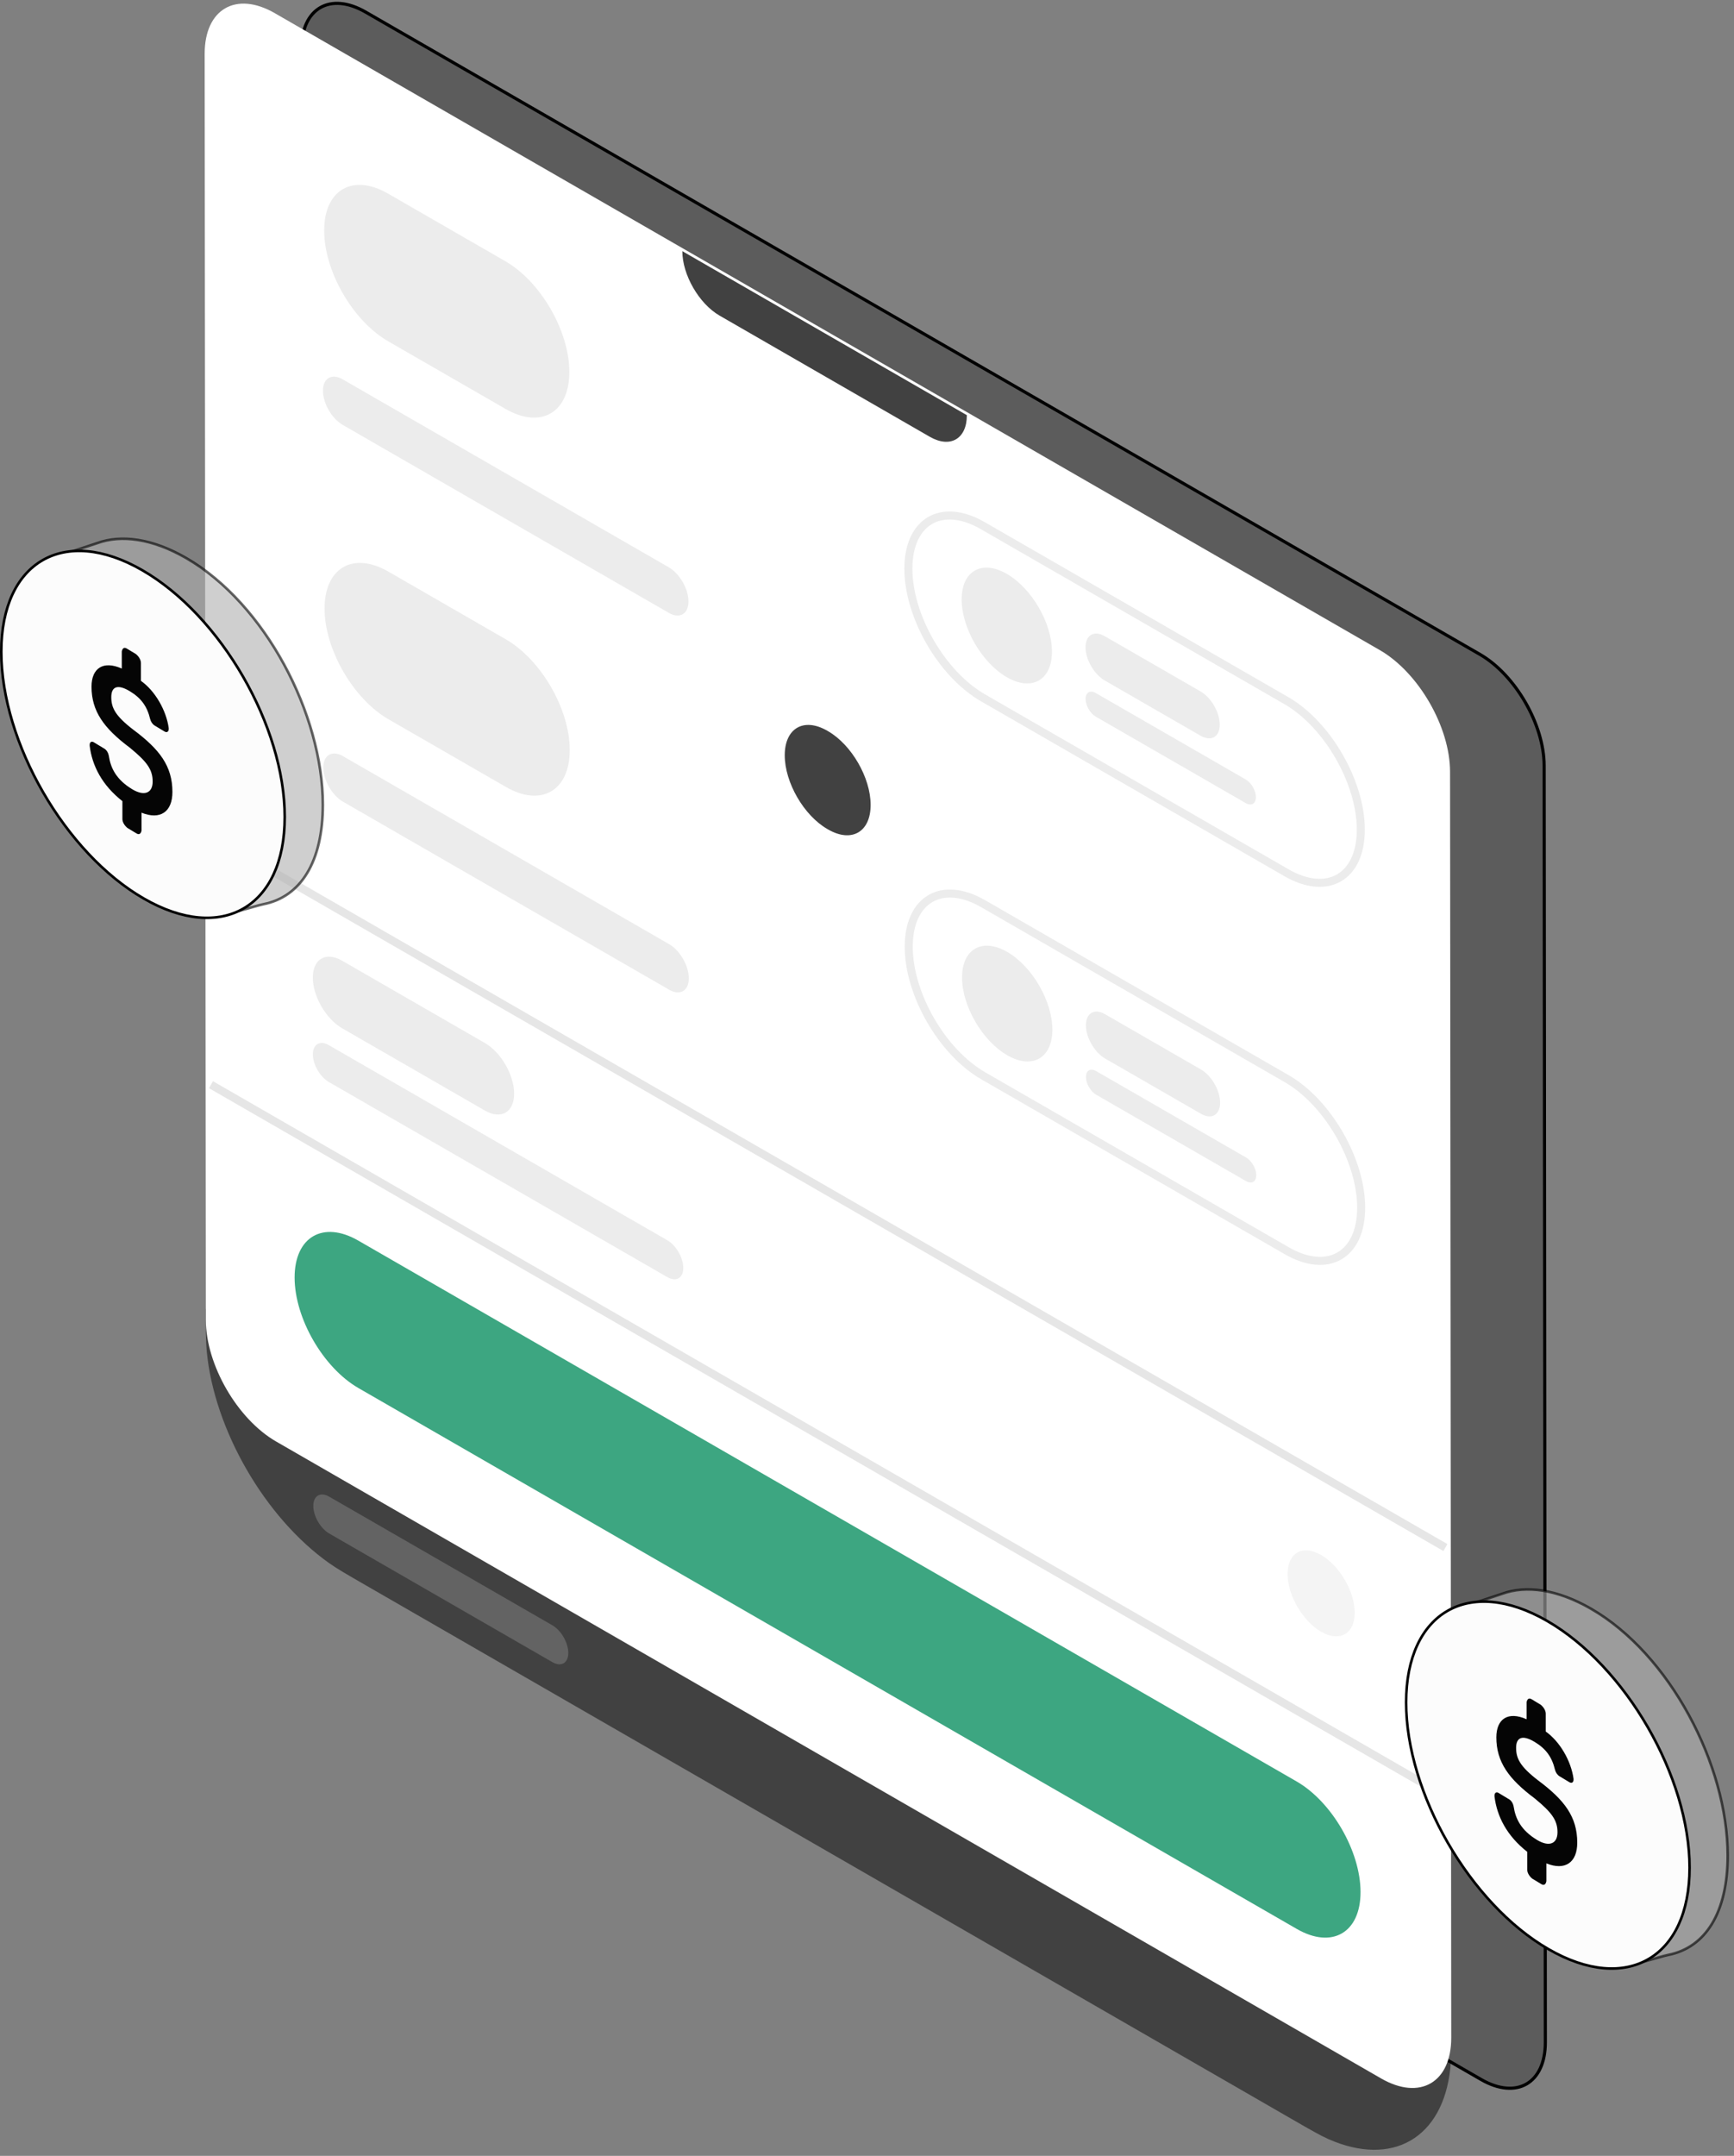 <svg width="206" height="256" viewBox="0 0 206 256" fill="none" xmlns="http://www.w3.org/2000/svg">
<rect x="0" y="0" width="206" height="256" fill="#808080" stroke="none"/>
<g clip-path="url(#clip0_801_10912)">
<g clip-path="url(#clip1_801_10912)">
<path d="M24.449 155.423L172.404 240.668C172.406 243.268 172.408 244.569 172.299 245.599C171.426 253.894 165.422 257.375 157.803 254.004C156.857 253.585 155.731 252.937 153.48 251.64L43.414 188.225C41.163 186.928 40.037 186.28 39.091 185.608C31.47 180.199 25.453 169.792 24.563 160.481C24.453 159.324 24.451 158.024 24.449 155.423Z" fill="#414141"/>
<path d="M175.804 77.698L43.439 1.435C39.223 -0.993 35.81 0.986 35.814 5.856L35.956 157.457C35.961 162.327 39.382 168.244 43.597 170.673L175.962 246.935C180.177 249.364 183.591 247.385 183.586 242.514L183.445 90.914C183.44 86.043 180.019 80.126 175.804 77.698Z" fill="#5C5C5C" stroke="black" stroke-width="0.373"/>
<path d="M163.916 77.195L32.647 1.565C28.04 -1.09 24.309 1.073 24.314 6.396L24.454 156.731C24.459 162.054 28.198 168.521 32.805 171.175L164.074 246.806C168.682 249.461 172.413 247.297 172.408 241.974L172.267 91.64C172.262 86.317 168.523 79.85 163.916 77.195Z" fill="white"/>
<path d="M154.046 211.546L42.57 147.319C38.385 144.908 34.996 146.873 35 151.708C35.005 156.543 38.401 162.417 42.586 164.829L154.063 229.056C158.248 231.467 161.637 229.502 161.632 224.667C161.628 219.832 158.231 213.958 154.046 211.546Z" fill="#3DA681"/>
<path d="M81.062 29.825L114.862 49.299C114.865 52.119 112.888 53.266 110.447 51.859L85.487 37.478C83.046 36.072 81.065 32.645 81.062 29.825Z" fill="#414141"/>
<path d="M98.375 86.827L98.275 86.769C95.485 85.162 93.225 86.472 93.228 89.695C93.231 92.918 95.496 96.834 98.285 98.441L98.386 98.499C101.176 100.107 103.435 98.797 103.432 95.574C103.429 92.35 101.165 88.434 98.375 86.827Z" fill="#414141"/>
<path opacity="0.1" d="M25.035 99.258L171.715 183.766" stroke="black" stroke-width="0.954"/>
<path d="M57.602 123.851L40.633 114.074C38.715 112.969 37.162 113.869 37.164 116.085L37.164 116.085C37.166 118.301 38.722 120.994 40.641 122.099L57.61 131.876C59.528 132.981 61.081 132.08 61.079 129.864C61.077 127.648 59.52 124.956 57.602 123.851Z" fill="#ECECEC"/>
<path d="M79.277 147.276L39.062 124.106C38.016 123.504 37.169 123.995 37.17 125.204C37.171 126.412 38.02 127.881 39.066 128.484L79.281 151.654C80.328 152.257 81.175 151.765 81.174 150.557C81.173 149.348 80.323 147.879 79.277 147.276Z" fill="#ECECEC"/>
<path opacity="0.2" d="M65.617 192.995L39.113 177.725C38.067 177.122 37.219 177.613 37.221 178.822C37.222 180.031 38.071 181.499 39.117 182.102L65.621 197.372C66.667 197.975 67.514 197.484 67.513 196.275C67.512 195.066 66.663 193.597 65.617 192.995Z" fill="#ECECEC"/>
<path opacity="0.1" d="M25.062 128.801L171.742 213.309" stroke="black" stroke-width="0.954"/>
<path d="M152.809 83.191L116.752 62.417C111.866 59.602 107.91 61.896 107.915 67.54L107.915 67.54C107.921 73.185 111.885 80.042 116.771 82.857L152.828 103.632C157.714 106.446 161.67 104.153 161.665 98.508L161.665 98.508C161.66 92.864 157.695 86.006 152.809 83.191Z" stroke="#ECECEC" stroke-width="0.954"/>
<path d="M119.615 80.418C122.578 82.125 124.978 80.761 124.975 77.371C124.972 73.981 122.567 69.85 119.604 68.142C116.64 66.435 114.241 67.799 114.244 71.189C114.247 74.578 116.652 78.71 119.615 80.418Z" fill="#ECECEC"/>
<path d="M142.628 82.106L131.238 75.543C129.98 74.819 128.962 75.409 128.963 76.862C128.965 78.315 129.985 80.08 131.243 80.804L142.632 87.367C143.89 88.091 144.908 87.501 144.907 86.048C144.905 84.595 143.885 82.83 142.628 82.106Z" fill="#ECECEC"/>
<path d="M79.446 67.362L40.705 45.042C39.412 44.297 38.364 44.904 38.366 46.398L38.366 46.398C38.367 47.892 39.417 49.707 40.71 50.452L79.451 72.773C80.744 73.518 81.791 72.911 81.79 71.417C81.789 69.923 80.739 68.108 79.446 67.362Z" fill="#ECECEC"/>
<path d="M60.042 31.023L46.093 22.986C41.902 20.572 38.508 22.539 38.512 27.382L38.512 27.382C38.517 32.225 41.918 38.108 46.11 40.523L60.058 48.559C64.25 50.974 67.644 49.006 67.639 44.164L67.639 44.164C67.635 39.321 64.233 33.438 60.042 31.023Z" fill="#ECECEC"/>
<path d="M147.986 92.556L130.179 82.297C129.509 81.91 128.966 82.225 128.966 83C128.967 83.775 129.511 84.716 130.182 85.103L147.989 95.362C148.66 95.749 149.203 95.434 149.202 94.659C149.201 93.884 148.657 92.943 147.986 92.556Z" fill="#ECECEC"/>
<path d="M152.852 128.082L116.795 107.308C111.909 104.493 107.953 106.787 107.958 112.431L107.958 112.431C107.964 118.076 111.928 124.933 116.814 127.748L152.871 148.522C157.757 151.337 161.713 149.043 161.708 143.399L161.708 143.399C161.702 137.755 157.738 130.897 152.852 128.082Z" stroke="#ECECEC" stroke-width="0.954"/>
<path d="M119.662 125.309C122.625 127.016 125.025 125.652 125.022 122.262C125.019 118.873 122.614 114.741 119.651 113.033C116.687 111.326 114.288 112.69 114.291 116.08C114.294 119.469 116.699 123.601 119.662 125.309Z" fill="#ECECEC"/>
<path opacity="0.3" d="M156.955 193.765C159.157 195.034 160.939 194.021 160.937 191.502C160.935 188.984 159.148 185.915 156.947 184.647C154.745 183.378 152.963 184.391 152.965 186.91C152.968 189.428 154.754 192.497 156.955 193.765Z" fill="#D9D9D9"/>
<path d="M142.671 126.996L131.281 120.434C130.023 119.709 129.005 120.3 129.006 121.753C129.008 123.205 130.028 124.97 131.286 125.695L142.676 132.257C143.933 132.982 144.951 132.391 144.95 130.938C144.949 129.486 143.928 127.721 142.671 126.996Z" fill="#ECECEC"/>
<path d="M79.489 112.114L40.748 89.793C39.455 89.048 38.407 89.655 38.409 91.149L38.409 91.149C38.41 92.643 39.46 94.458 40.753 95.203L79.494 117.524C80.787 118.269 81.834 117.662 81.833 116.168C81.832 114.674 80.782 112.859 79.489 112.114Z" fill="#ECECEC"/>
<path d="M60.089 75.914L46.14 67.877C41.949 65.462 38.554 67.43 38.559 72.273L38.559 72.273C38.563 77.115 41.965 82.999 46.157 85.414L60.105 93.45C64.297 95.865 67.691 93.897 67.686 89.055L67.686 89.055C67.682 84.212 64.28 78.329 60.089 75.914Z" fill="#ECECEC"/>
<path d="M148.03 137.447L130.222 127.188C129.552 126.801 129.009 127.116 129.009 127.891C129.01 128.666 129.554 129.607 130.225 129.994L148.032 140.253C148.703 140.64 149.246 140.325 149.245 139.55C149.245 138.775 148.7 137.834 148.03 137.447Z" fill="#ECECEC"/>
<path opacity="0.6" d="M178.4 189.275H178.401L178.434 189.263C181.303 188.22 184.989 188.708 189.031 191.042C193.692 193.733 197.748 198.357 200.639 203.665C203.53 208.972 205.249 214.95 205.249 220.337C205.249 223.714 204.592 226.446 203.384 228.442C202.178 230.433 200.419 231.696 198.193 232.138C197.916 232.193 197.503 232.307 197.029 232.443C196.938 232.469 196.844 232.496 196.747 232.524C196.343 232.64 195.902 232.767 195.457 232.885C194.907 233.032 194.356 233.166 193.867 233.252C193.373 233.339 192.958 233.374 192.675 233.334C192.239 233.272 191.944 233.118 191.713 232.909C191.477 232.695 191.299 232.419 191.103 232.093C191.082 232.058 191.061 232.023 191.04 231.988C190.664 231.36 190.216 230.61 189.184 230.014C184.521 227.322 180.291 222.696 177.226 217.388C174.161 212.08 172.27 206.103 172.27 200.719C172.27 198.779 171.87 197.208 171.542 195.919C171.449 195.554 171.362 195.212 171.291 194.891C171.129 194.156 171.054 193.537 171.169 192.988C171.282 192.447 171.583 191.958 172.208 191.491C172.272 191.443 172.401 191.375 172.593 191.289C172.781 191.205 173.018 191.109 173.29 191.006C173.835 190.799 174.512 190.563 175.198 190.332C175.919 190.089 176.652 189.85 177.247 189.657C177.778 189.484 178.199 189.347 178.4 189.275Z" fill="#AFAFAF" stroke="black" stroke-width="0.306"/>
<path d="M200.722 221.779C200.722 227.165 198.833 230.908 195.822 232.646C192.811 234.385 188.625 234.149 183.961 231.456C179.298 228.764 175.068 224.138 172.003 218.83C168.938 213.522 167.047 207.545 167.047 202.161C167.047 196.776 168.937 193.032 171.947 191.294C174.958 189.556 179.144 189.791 183.808 192.484C188.471 195.176 192.701 199.802 195.766 205.11C198.831 210.419 200.722 216.395 200.722 221.779Z" fill="#FCFCFC" stroke="black" stroke-width="0.306"/>
<path d="M187.378 218.81C187.378 215.724 185.837 213.736 182.755 211.434C180.554 209.752 180.115 208.782 180.115 207.547C180.115 206.312 180.849 205.961 182.316 206.847C183.636 207.644 184.371 208.616 184.737 210.161C184.775 210.312 184.844 210.465 184.936 210.599C185.028 210.733 185.138 210.842 185.251 210.911L186.424 211.62C186.492 211.663 186.56 211.689 186.623 211.697C186.686 211.705 186.743 211.694 186.791 211.665C186.839 211.636 186.877 211.59 186.902 211.53C186.928 211.469 186.94 211.395 186.938 211.312V211.225C186.795 210.181 186.394 209.065 185.796 208.05C185.199 207.036 184.44 206.18 183.636 205.615V203.499C183.636 203.146 183.416 202.748 183.05 202.439L181.948 201.774C181.656 201.597 181.436 201.729 181.362 202.126V204.155C179.16 203.178 177.767 204.101 177.767 206.307C177.767 209.217 179.234 211.248 182.316 213.55C184.371 215.231 185.03 216.16 185.03 217.571C185.03 218.98 184.003 219.331 182.609 218.49C180.701 217.338 180.041 215.971 179.821 214.514C179.749 214.119 179.527 213.808 179.307 213.675L178.06 212.922C177.992 212.879 177.925 212.853 177.862 212.845C177.799 212.838 177.742 212.849 177.694 212.877C177.646 212.906 177.608 212.952 177.583 213.013C177.558 213.073 177.546 213.147 177.547 213.23V213.317C177.84 215.7 179.015 217.996 181.436 219.899V222.016C181.436 222.368 181.656 222.767 182.022 223.075L183.123 223.74C183.416 223.916 183.636 223.785 183.71 223.389V221.27C185.912 222.159 187.378 221.192 187.378 218.81Z" fill="#050505"/>
<path opacity="0.6" d="M11.506 64.509L11.54 64.497C14.408 63.454 18.094 63.942 22.137 66.276C26.798 68.967 30.854 73.591 33.745 78.899C36.635 84.206 38.354 90.184 38.354 95.571C38.354 98.948 37.698 101.68 36.489 103.675C35.283 105.667 33.524 106.93 31.299 107.372C31.021 107.427 30.609 107.541 30.134 107.677C30.043 107.703 29.949 107.73 29.853 107.758C29.448 107.874 29.007 108 28.563 108.119C28.013 108.266 27.461 108.4 26.972 108.486C26.479 108.573 26.064 108.608 25.781 108.568C25.344 108.505 25.05 108.352 24.818 108.143C24.582 107.929 24.405 107.653 24.209 107.327C24.188 107.292 24.167 107.257 24.145 107.222C23.77 106.594 23.322 105.844 22.289 105.248C17.626 102.556 13.396 97.93 10.331 92.622C7.267 87.313 5.376 81.337 5.376 75.953C5.376 74.013 4.975 72.442 4.647 71.153C4.554 70.788 4.467 70.446 4.396 70.125C4.234 69.389 4.16 68.771 4.275 68.222C4.388 67.681 4.689 67.192 5.314 66.725C5.377 66.677 5.506 66.609 5.698 66.523C5.886 66.439 6.123 66.343 6.396 66.24C6.94 66.033 7.617 65.797 8.303 65.566C9.024 65.323 9.758 65.084 10.352 64.891C10.884 64.718 11.304 64.581 11.506 64.509Z" fill="#AFAFAF" stroke="black" stroke-width="0.306"/>
<path d="M33.827 97.013C33.827 102.399 31.938 106.142 28.927 107.88C25.917 109.618 21.73 109.383 17.067 106.69C12.403 103.998 8.173 99.372 5.109 94.064C2.044 88.755 0.153 82.779 0.153 77.395C0.153 72.01 2.042 68.266 5.053 66.528C8.063 64.79 12.25 65.025 16.914 67.718C21.577 70.41 25.807 75.036 28.872 80.344C31.936 85.653 33.827 91.629 33.827 97.013Z" fill="#FCFCFC" stroke="black" stroke-width="0.306"/>
<path d="M20.483 94.044C20.483 90.958 18.942 88.969 15.86 86.668C13.66 84.986 13.22 84.016 13.22 82.781C13.22 81.546 13.955 81.195 15.421 82.08C16.742 82.877 17.476 83.85 17.842 85.394C17.88 85.546 17.95 85.698 18.042 85.833C18.134 85.967 18.243 86.076 18.356 86.145L19.53 86.854C19.598 86.897 19.665 86.923 19.728 86.931C19.791 86.939 19.849 86.928 19.896 86.899C19.945 86.87 19.983 86.824 20.008 86.764C20.033 86.703 20.045 86.629 20.044 86.546V86.459C19.901 85.415 19.499 84.299 18.902 83.284C18.305 82.269 17.545 81.413 16.742 80.849V78.733C16.742 78.38 16.521 77.982 16.155 77.673L15.054 77.008C14.761 76.831 14.541 76.963 14.468 77.36V79.389C12.266 78.412 10.873 79.335 10.873 81.541C10.873 84.451 12.339 86.482 15.421 88.784C17.476 90.465 18.136 91.394 18.136 92.805C18.136 94.214 17.109 94.565 15.715 93.724C13.807 92.572 13.147 91.205 12.927 89.748C12.854 89.353 12.633 89.041 12.412 88.909L11.165 88.156C11.098 88.113 11.03 88.087 10.967 88.079C10.905 88.072 10.847 88.082 10.799 88.111C10.752 88.14 10.714 88.186 10.688 88.247C10.663 88.307 10.651 88.381 10.652 88.464V88.551C10.945 90.934 12.12 93.23 14.541 95.133V97.25C14.541 97.602 14.761 98.001 15.127 98.309L16.229 98.974C16.521 99.15 16.742 99.019 16.815 98.623V96.504C19.017 97.393 20.483 96.425 20.483 94.043V94.044Z" fill="#050505"/>
</g>
</g>
<defs>
<clipPath id="clip0_801_10912">
<rect width="206" height="256" fill="white"/>
</clipPath>
<clipPath id="clip1_801_10912">
<rect width="316" height="342" fill="white" transform="translate(-59 -1)"/>
</clipPath>
</defs>
</svg>
